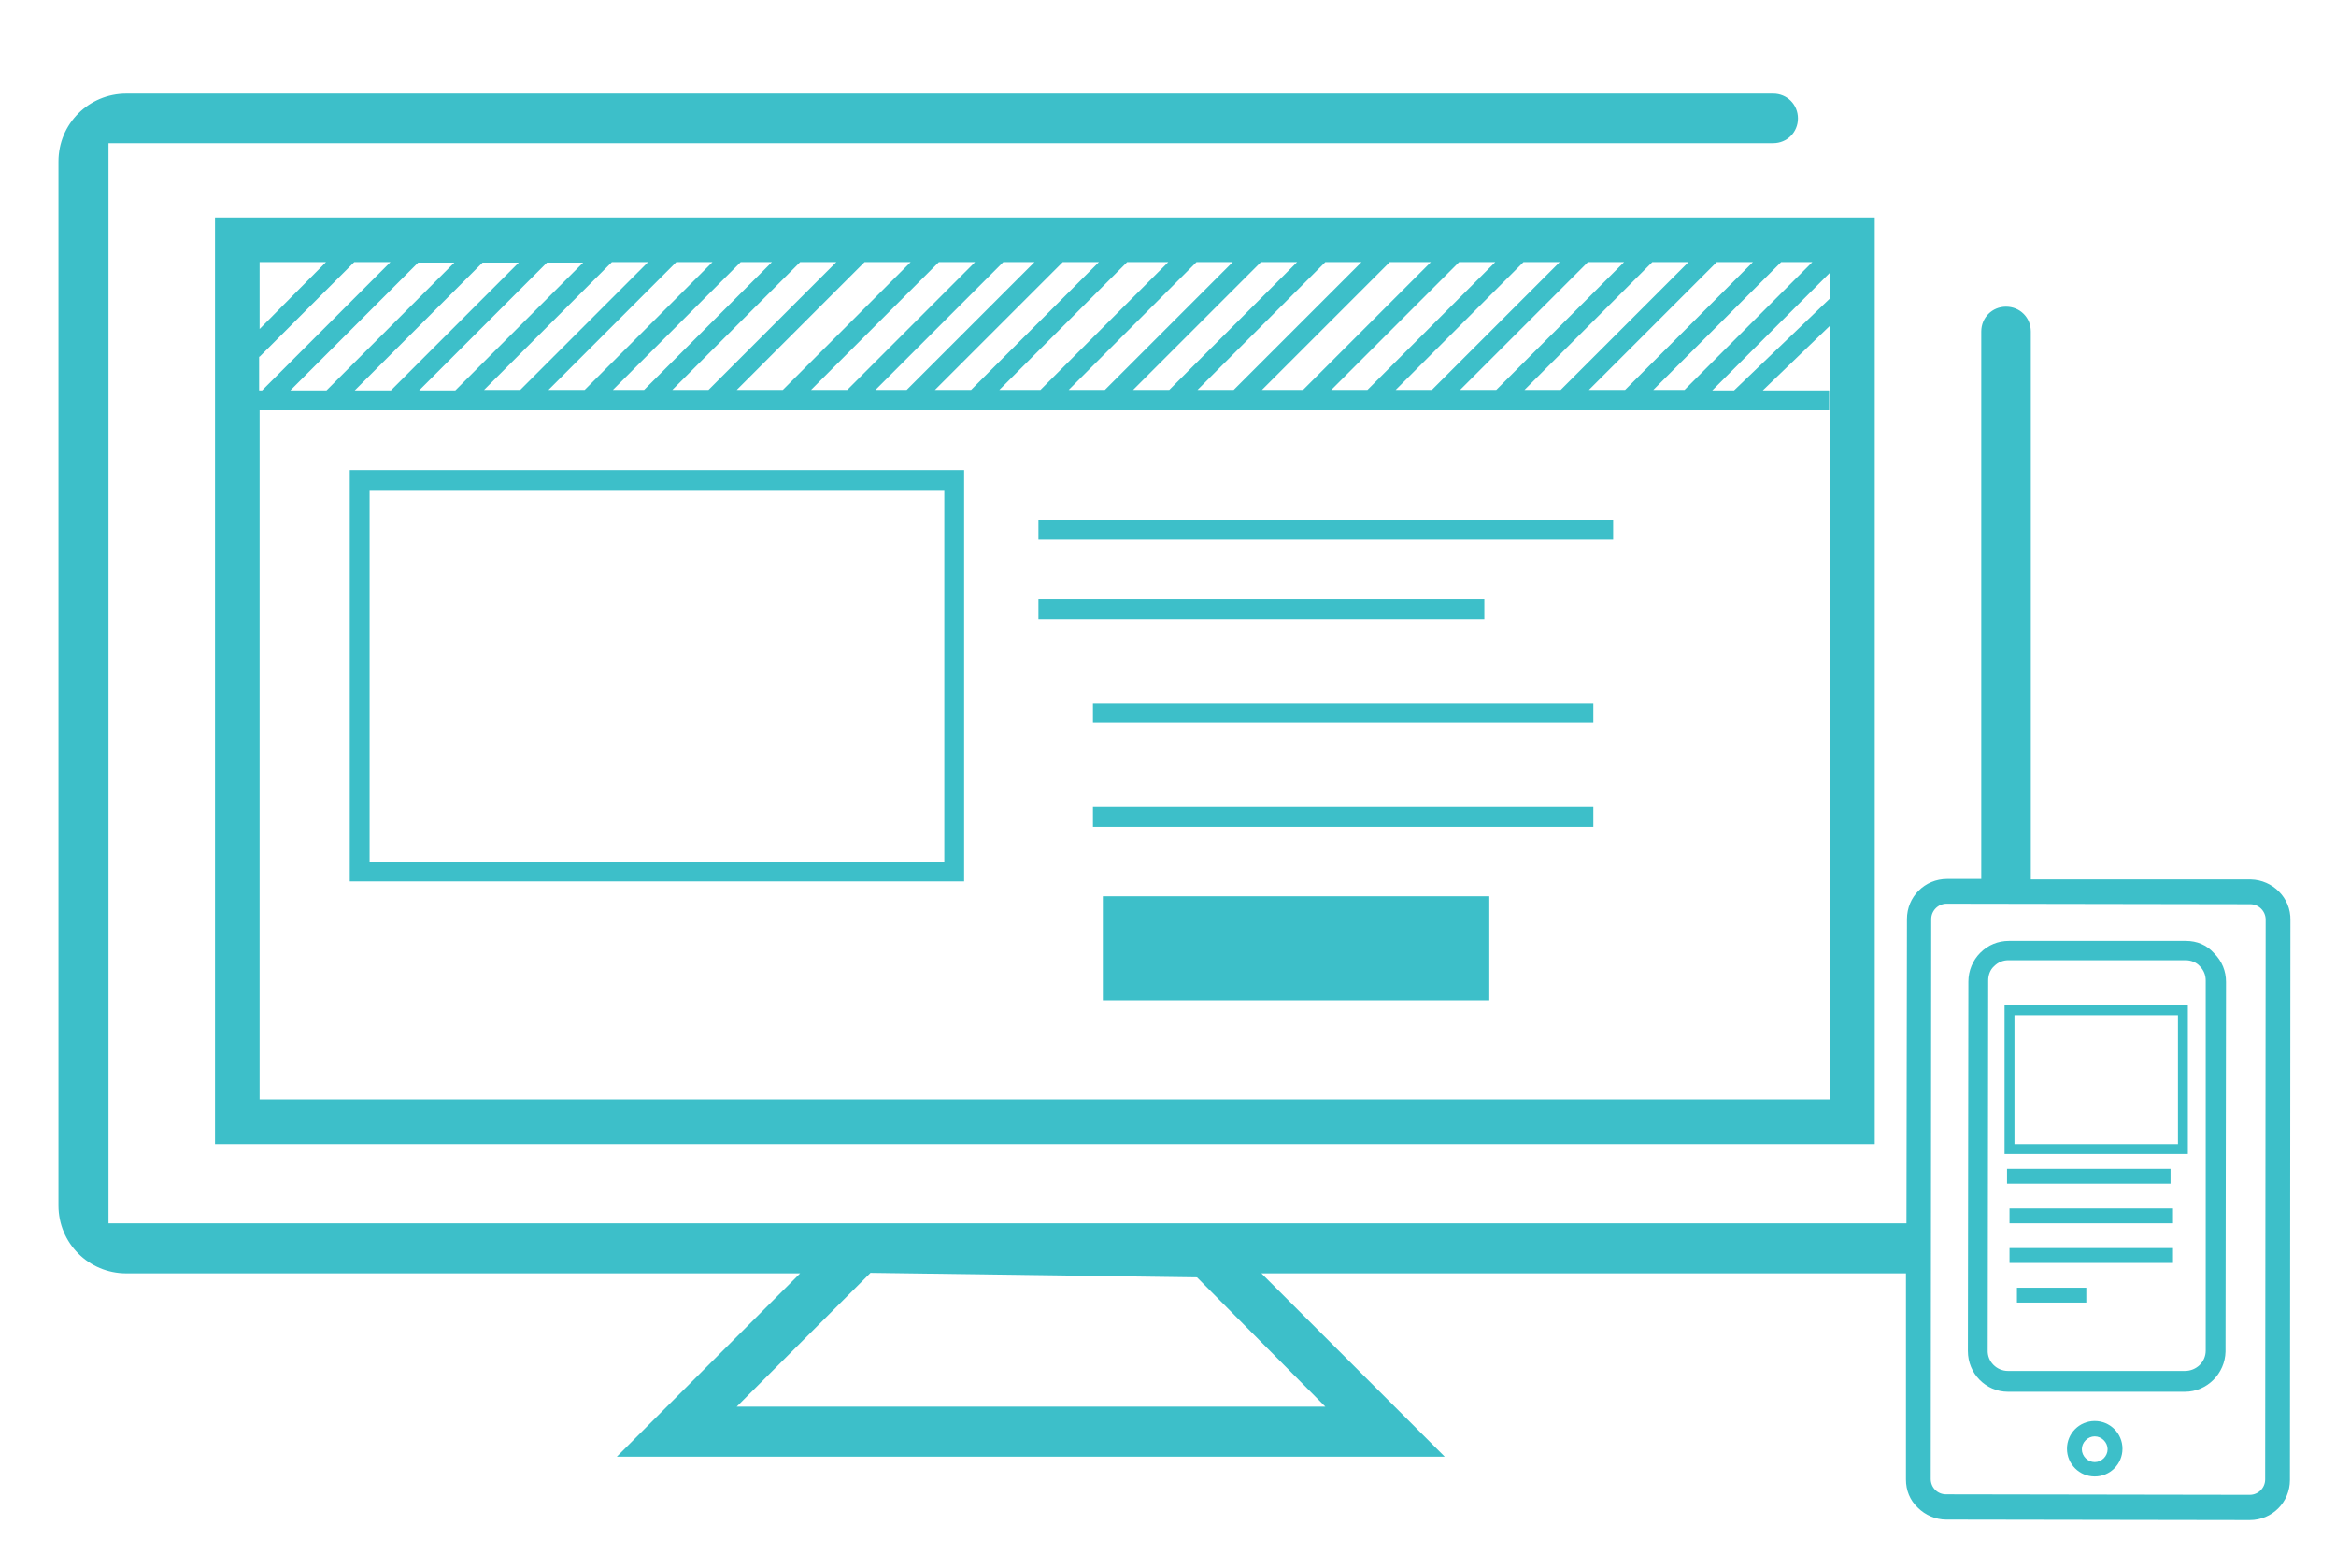 <?xml version="1.0" encoding="utf-8"?>
<!-- Generator: Adobe Illustrator 24.1.1, SVG Export Plug-In . SVG Version: 6.00 Build 0)  -->
<svg version="1.1" id="Layer_1" xmlns="http://www.w3.org/2000/svg" xmlns:xlink="http://www.w3.org/1999/xlink" x="0px" y="0px"
	 viewBox="0 0 471.5 316.4" style="enable-background:new 0 0 471.5 316.4;" xml:space="preserve">
<style type="text/css">
	.st0{fill:#3DBFC9;}
</style>
<g>
	<path class="st0" d="M43.4,230.9h335v-187h-335V230.9z M369.4,60.2L350,78.8h-4.4L369.4,55V60.2z M365.8,52.9l-25.8,25.8h-6.3
		l25.8-25.8H365.8z M353.8,52.9l-25.8,25.8h-7.3l25.8-25.8H353.8z M340.8,52.9l-25.8,25.8h-7.3l25.8-25.8H340.8z M327.8,52.9
		l-25.8,25.8h-7.3l25.8-25.8H327.8z M314.8,52.9l-25.8,25.8h-7.3l25.8-25.8H314.8z M301.8,52.9l-25.8,25.8h-7.3l25.8-25.8H301.8z
		 M288.8,52.9l-25.8,25.8h-8.3l25.8-25.8H288.8z M274.8,52.9l-25.8,25.8h-7.3l25.8-25.8H274.8z M261.8,52.9l-25.8,25.8h-7.3
		l25.8-25.8H261.8z M248.8,52.9l-25.8,25.8h-7.3l25.8-25.8H248.8z M235.8,52.9l-25.8,25.8h-8.3l25.8-25.8H235.8z M221.8,52.9
		l-25.8,25.8h-7.3l25.8-25.8H221.8z M208.8,52.9l-25.8,25.8h-6.3l25.8-25.8H208.8z M196.8,52.9l-25.8,25.8h-7.3l25.8-25.8H196.8z
		 M183.8,52.9l-25.8,25.8h-9.3l25.8-25.8H183.8z M168.8,52.9l-25.8,25.8h-7.3l25.8-25.8H168.8z M155.8,52.9l-25.8,25.8h-6.3
		l25.8-25.8H155.8z M143.8,52.9l-25.8,25.8h-7.3l25.8-25.8H143.8z M130.8,52.9l-25.8,25.8h-7.3l25.8-25.8H130.8z M117.8,52.9
		L91.9,78.8h-7.3l25.8-25.8H117.8z M104.8,52.9L78.9,78.8h-7.3l25.8-25.8H104.8z M91.8,52.9L65.9,78.8h-7.3l25.8-25.8H91.8z
		 M52.4,52.9h13.4L52.4,66.4V52.9z M52.4,72l19.1-19.1h7.3L52.9,78.8h-0.6V72z M52.4,82.8h316.8v-4h-13.4l13.6-13.1v156.2h-317V82.8
		z"/>
	<path class="st0" d="M70.6,177.9h124v-83h-124V177.9z M74.6,98.9h116v75h-116V98.9z"/>
	<rect x="209.6" y="104.9" class="st0" width="116" height="4"/>
	<rect x="209.6" y="120.9" class="st0" width="90" height="4"/>
	<rect x="220.6" y="141.9" class="st0" width="101" height="4"/>
	<rect x="220.6" y="162.9" class="st0" width="101" height="4"/>
	<rect x="222.6" y="180.9" class="st0" width="78" height="21"/>
	<path class="st0" d="M454.3,177.5l-44.4,0V66.9c0-2.8-2.2-5-5-5s-5,2.2-5,5v110.5l-6.9,0c0,0,0,0,0,0c-4.5,0-8.1,3.6-8.1,8.1
		l-0.1,61.4H173.6l-2.1,0l0,0H21.9v-218h336c2.8,0,5-2.2,5-5s-2.2-5-5-5H25.5c-7.6,0-13.7,6.1-13.7,13.7v210.7
		c0,7.6,6.1,13.7,13.7,13.7h136l-37,37h167.1l-37-37h130.1l0,41.6c0,2.2,0.8,4.2,2.4,5.7c1.5,1.5,3.6,2.4,5.7,2.4l61.3,0.1
		c0,0,0,0,0,0c4.5,0,8.1-3.6,8.1-8.1l0.1-113C462.4,181.2,458.7,177.6,454.3,177.5z M267.5,283.9H148.7l27-27l65.9,0.9L267.5,283.9z
		 M457.2,298.6c0,1.7-1.4,3.1-3.1,3.1c0,0,0,0,0,0l-61.3-0.1c-0.8,0-1.6-0.3-2.2-0.9c-0.6-0.6-0.9-1.4-0.9-2.2l0.1-113
		c0-1.7,1.4-3.1,3.1-3.1c0,0,0,0,0,0l61.3,0.1c1.7,0,3.1,1.4,3.1,3.1L457.2,298.6z"/>
	<path class="st0" d="M441.2,189.9l-35.7,0c0,0,0,0,0,0c-2.2,0-4.2,0.8-5.8,2.4c-1.5,1.5-2.4,3.6-2.4,5.8l-0.1,74.6
		c0,4.5,3.6,8.2,8.1,8.2l35.7,0c0,0,0,0,0,0c4.5,0,8.1-3.7,8.2-8.1l0.1-74.6c0-2.2-0.8-4.2-2.4-5.8
		C445.4,190.7,443.4,189.9,441.2,189.9z M445.2,272.6c0,2.3-1.9,4.1-4.2,4.1c0,0,0,0,0,0l-35.7,0c-2.3,0-4.2-1.9-4.1-4.2l0.1-74.6
		c0-1.1,0.4-2.2,1.2-2.9c0.8-0.8,1.8-1.2,2.9-1.2c0,0,0,0,0,0l35.7,0c1.1,0,2.2,0.4,2.9,1.2c0.8,0.8,1.2,1.8,1.2,2.9L445.2,272.6z"
		/>
	<path class="st0" d="M422.8,286.8c-3.1,0-5.6,2.5-5.6,5.6s2.5,5.6,5.6,5.6s5.6-2.5,5.6-5.6S425.9,286.8,422.8,286.8z M422.8,295.1
		c-1.4,0-2.6-1.2-2.6-2.6s1.2-2.6,2.6-2.6s2.6,1.2,2.6,2.6S424.2,295.1,422.8,295.1z"/>
	<path class="st0" d="M404.6,232.9h37v-30h-37V232.9z M406.6,204.9h33v26h-33V204.9z"/>
	<rect x="405.1" y="235.9" class="st0" width="33" height="3"/>
	<rect x="405.6" y="243.9" class="st0" width="33" height="3"/>
	<rect x="405.6" y="251.9" class="st0" width="33" height="3"/>
	<rect x="407.1" y="259.9" class="st0" width="14" height="3"/>
</g>
</svg>
